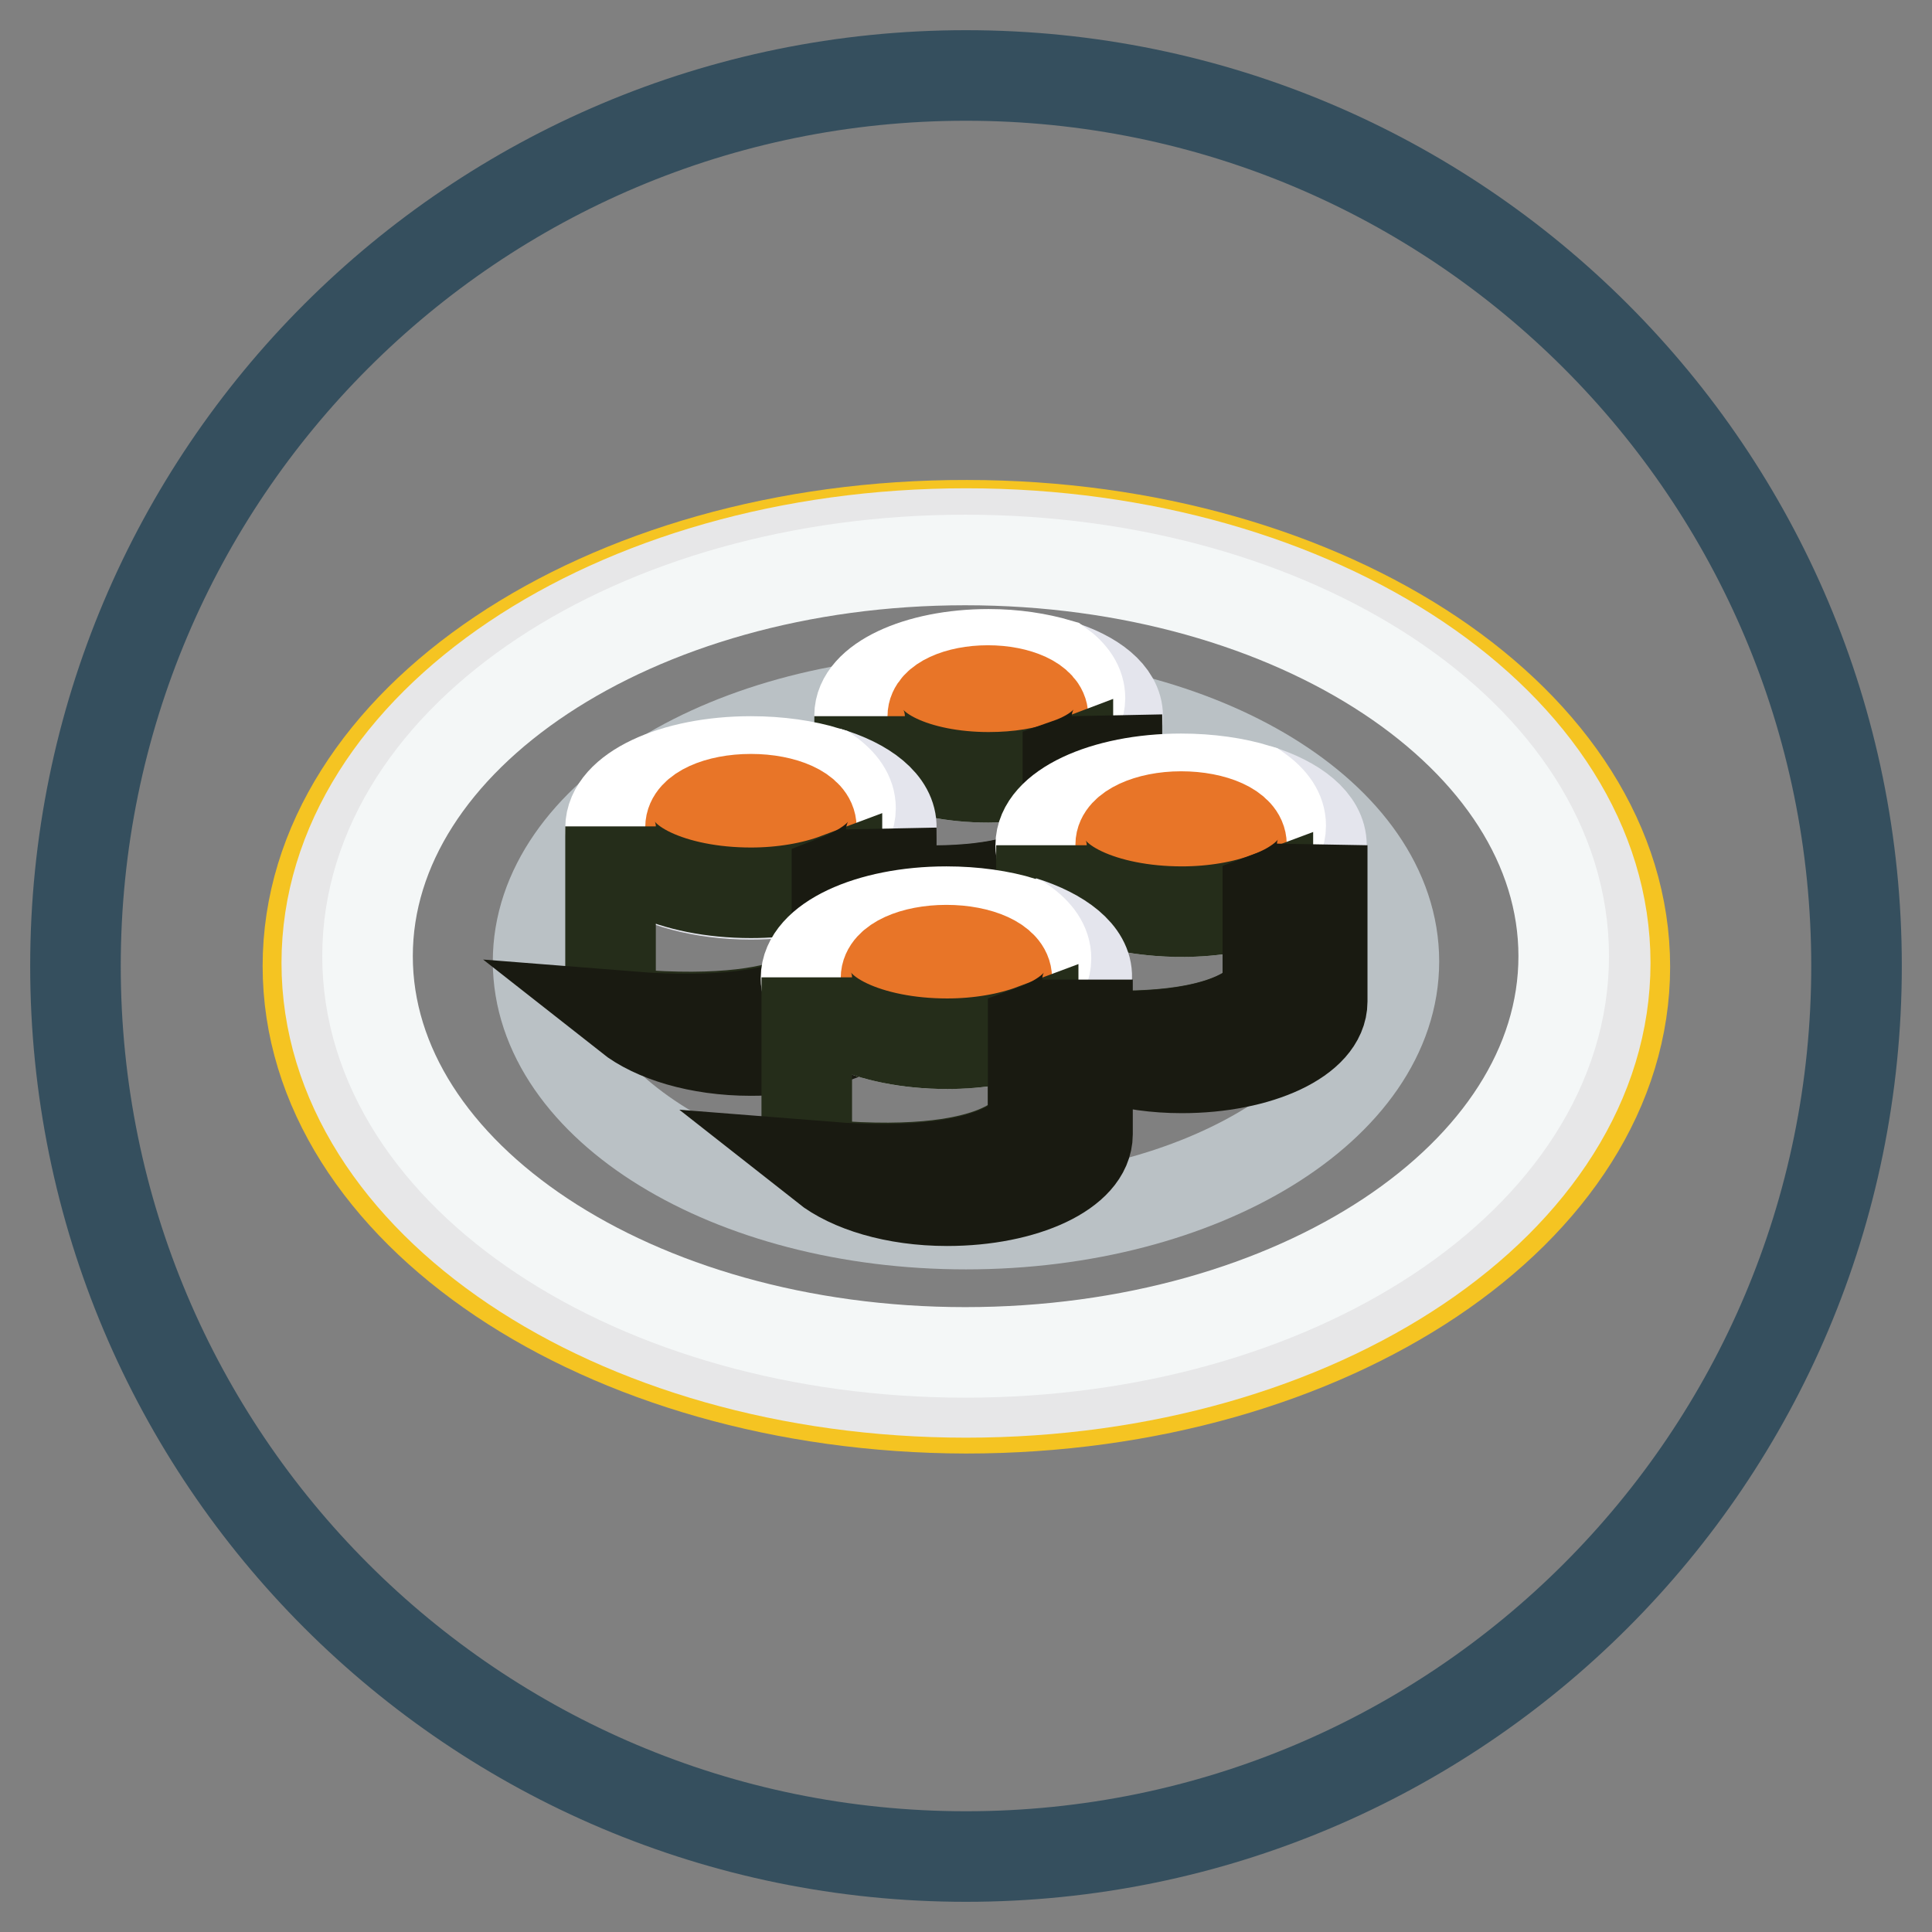 <?xml version="1.0" encoding="utf-8"?>
<!-- Svg Vector Icons : http://www.onlinewebfonts.com/icon -->
<!DOCTYPE svg PUBLIC "-//W3C//DTD SVG 1.1//EN" "http://www.w3.org/Graphics/SVG/1.1/DTD/svg11.dtd">
<svg version="1.1" xmlns="http://www.w3.org/2000/svg" xmlns:xlink="http://www.w3.org/1999/xlink" x="0px" y="0px" viewBox="0 0 256 256" enable-background="new 0 0 256 256" xml:space="preserve">
<rect x="0" y="0" width="256" height="256" fill="#808080" stroke="none"/>
<g> <path stroke-width="12" fill-opacity="0" stroke="#354f5e"  d="M10,128c0,65.2,52.8,118,118,118c65.2,0,118-52.8,118-118l0,0c0-65.2-52.8-118-118-118 C62.8,10,10,62.8,10,128L10,128z"/> <path stroke-width="12" fill-opacity="0" stroke="#f5c422"  d="M40.8,128c0,32.3,39,58.5,87.2,58.6c48.2,0,87.3-26.2,87.3-58.5c0,0,0,0,0,0c0-32.3-39.1-58.5-87.2-58.5 C79.8,69.5,40.8,95.7,40.8,128L40.8,128z"/> <path stroke-width="12" fill-opacity="0" stroke="#e7e7e8"  d="M43.3,127.6c0,31.4,37.9,56.9,84.7,56.9s84.7-25.5,84.7-56.9c0-31.4-37.9-56.9-84.7-56.9 S43.3,96.2,43.3,127.6z"/> <path stroke-width="12" fill-opacity="0" stroke="#f4f7f7"  d="M48.7,126.7c0,29,35.5,52.5,79.2,52.5c43.8,0,79.3-23.5,79.3-52.5c0,0,0,0,0,0c0-29-35.5-52.5-79.3-52.5 C84.2,74.2,48.7,97.7,48.7,126.7z"/> <path stroke-width="12" fill-opacity="0" stroke="#bac1c5"  d="M71.3,127.4c0,19.2,25.4,34.8,56.7,34.8c31.3,0,56.7-15.6,56.7-34.8l0,0c0-19.2-25.4-34.7-56.7-34.7 C96.7,92.7,71.3,108.3,71.3,127.4L71.3,127.4z"/> <path stroke-width="12" fill-opacity="0" stroke="#e4e5ed"  d="M140.3,88.1c1.8,1.3,2.8,2.8,2.8,4.5c0,4.5-7.6,8.1-17.1,8.1c-3.4,0-6.6-0.5-9.3-1.3 c3.1,2.2,8.3,3.6,14.3,3.6c9.5,0,17.1-3.6,17.1-8.1C148.1,92,144.9,89.5,140.3,88.1z"/> <path stroke-width="12" fill-opacity="0" stroke="#ffffff"  d="M143.1,92.5c0-1.7-1-3.2-2.8-4.5c-2.7-0.8-5.9-1.3-9.3-1.3c-9.5,0-17.1,3.6-17.1,8.1c0,1.7,1,3.2,2.8,4.5 c2.7,0.8,5.9,1.3,9.3,1.3C135.4,100.6,143.1,97,143.1,92.5z"/> <path stroke-width="12" fill-opacity="0" stroke="#e87528"  d="M123.6,94.9c0,1.9,3.3,3.4,7.3,3.4c4.1,0,7.3-1.5,7.3-3.4c0-1.9-3.3-3.4-7.3-3.4 C126.9,91.5,123.6,93,123.6,94.9z"/> <path stroke-width="12" fill-opacity="0" stroke="#252d1a"  d="M141.5,112.5v-11.2c-2.9,1.1-6.5,1.7-10.5,1.7c-9.5,0-17.1-3.6-17.1-8.1v18.9c0,1.5,0.8,2.8,2.2,4 C139.1,119.6,141.5,112.5,141.5,112.5L141.5,112.5z"/> <path stroke-width="12" fill-opacity="0" stroke="#191a11"  d="M141.5,101.2v11.2c0,0-2.3,7.2-25.4,5.3c3,2.4,8.5,4.1,14.8,4.1c9.5,0,17.1-3.6,17.1-8.1V94.9 C148.1,97.4,145.5,99.8,141.5,101.2L141.5,101.2z"/> <path stroke-width="12" fill-opacity="0" stroke="#e4e5ed"  d="M109.6,102.3c2,1.4,3.1,3.1,3.1,4.8c0,4.8-8.4,8.8-18.6,8.8c-3.7,0-7.2-0.6-10.1-1.4c3.3,2.4,9,4,15.5,4 c10.3,0,18.6-3.9,18.6-8.8C118.2,106.5,114.7,103.8,109.6,102.3z"/> <path stroke-width="12" fill-opacity="0" stroke="#ffffff"  d="M112.7,107.1c0-1.8-1.1-3.4-3.1-4.8c-2.9-0.9-6.4-1.4-10.1-1.4c-10.3,0-18.6,3.9-18.6,8.8 c0,1.8,1.1,3.4,3.1,4.8c2.9,0.9,6.4,1.4,10.1,1.4C104.3,115.8,112.7,111.9,112.7,107.1z"/> <path stroke-width="12" fill-opacity="0" stroke="#e87528"  d="M91.5,109.6c0,2.1,3.6,3.7,8,3.7c4.4,0,8-1.7,8-3.7c0,0,0,0,0,0c0-2.1-3.6-3.7-8-3.7 C95.1,105.9,91.5,107.5,91.5,109.6C91.5,109.6,91.5,109.6,91.5,109.6z"/> <path stroke-width="12" fill-opacity="0" stroke="#252d1a"  d="M110.9,128.7v-12.3c-3.2,1.2-7.2,1.9-11.4,1.9c-10.3,0-18.6-3.9-18.6-8.8V130c0,1.6,0.9,3.1,2.5,4.4 C108.4,136.5,110.9,128.7,110.9,128.7z"/> <path stroke-width="12" fill-opacity="0" stroke="#191a11"  d="M110.9,116.6v12.3c0,0-2.5,7.8-27.6,5.8c3.3,2.6,9.2,4.5,16.2,4.5c10.3,0,18.6-3.9,18.6-8.8v-20.5 C118.2,112.4,115.3,114.9,110.9,116.6z"/> <path stroke-width="12" fill-opacity="0" stroke="#e4e5ed"  d="M166.6,104.6c2,1.4,3.1,3.1,3.1,4.8c0,4.8-8.4,8.8-18.6,8.8c-3.7,0-7.2-0.6-10.1-1.4c3.3,2.4,9,4,15.5,4 c10.3,0,18.6-3.9,18.6-8.8C175.1,108.9,171.8,106.2,166.6,104.6z"/> <path stroke-width="12" fill-opacity="0" stroke="#ffffff"  d="M169.7,109.4c0-1.8-1.1-3.4-3.1-4.8c-2.9-0.9-6.4-1.4-10.1-1.4c-10.3,0-18.6,3.9-18.6,8.8 c0,1.8,1.1,3.4,3.1,4.8c2.9,0.9,6.4,1.4,10.1,1.4C161.4,118.2,169.7,114.2,169.7,109.4z"/> <path stroke-width="12" fill-opacity="0" stroke="#e87528"  d="M148.5,111.9c0,2.1,3.6,3.7,8,3.7c4.4,0,8-1.7,8-3.7c0,0,0,0,0,0c0-2.1-3.6-3.7-8-3.7 S148.5,109.9,148.5,111.9C148.5,111.9,148.5,111.9,148.5,111.9z"/> <path stroke-width="12" fill-opacity="0" stroke="#252d1a"  d="M168,131.2v-12.3c-3.2,1.2-7.2,1.9-11.4,1.9c-10.3,0-18.6-3.9-18.6-8.8v20.5c0,1.6,0.9,3.1,2.5,4.4 C165.4,139,168,131.2,168,131.2z"/> <path stroke-width="12" fill-opacity="0" stroke="#191a11"  d="M168,118.9v12.3c0,0-2.5,7.8-27.6,5.8c3.3,2.6,9.2,4.5,16.2,4.5c10.3,0,18.6-3.9,18.6-8.8V112 C175.1,114.8,172.3,117.3,168,118.9z"/> <path stroke-width="12" fill-opacity="0" stroke="#e4e5ed"  d="M135.5,122.1c2,1.4,3.1,3.1,3.1,4.8c0,4.8-8.4,8.8-18.6,8.8c-3.7,0-7.2-0.6-10.1-1.4c3.3,2.4,9,4,15.5,4 c10.3,0,18.6-3.9,18.6-8.8C144.1,126.4,140.6,123.7,135.5,122.1z"/> <path stroke-width="12" fill-opacity="0" stroke="#ffffff"  d="M138.6,127c0-1.8-1.1-3.4-3.1-4.8c-2.9-0.9-6.4-1.4-10.1-1.4c-10.3,0-18.6,3.9-18.6,8.8 c0,1.8,1.1,3.4,3.1,4.8c2.9,0.9,6.4,1.4,10.1,1.4C130.2,135.8,138.6,131.8,138.6,127L138.6,127z"/> <path stroke-width="12" fill-opacity="0" stroke="#e87528"  d="M117.4,129.6c0,2.1,3.6,3.7,8,3.7s8-1.7,8-3.7c0-2.1-3.6-3.7-8-3.7C121,125.9,117.4,127.5,117.4,129.6 C117.4,129.6,117.4,129.6,117.4,129.6z"/> <path stroke-width="12" fill-opacity="0" stroke="#252d1a"  d="M136.9,148.7v-12.3c-3.2,1.2-7.2,1.9-11.4,1.9c-10.3,0-18.6-3.9-18.6-8.8V150c0,1.6,0.9,3.1,2.5,4.4 C134.3,156.5,136.9,148.7,136.9,148.7z"/> <path stroke-width="12" fill-opacity="0" stroke="#191a11"  d="M136.9,136.5v12.3c0,0-2.5,7.8-27.6,5.8c3.3,2.6,9.2,4.5,16.2,4.5c10.3,0,18.6-3.9,18.6-8.8v-20.5 C144.1,132.4,141.3,134.9,136.9,136.5L136.9,136.5z"/></g>
</svg>